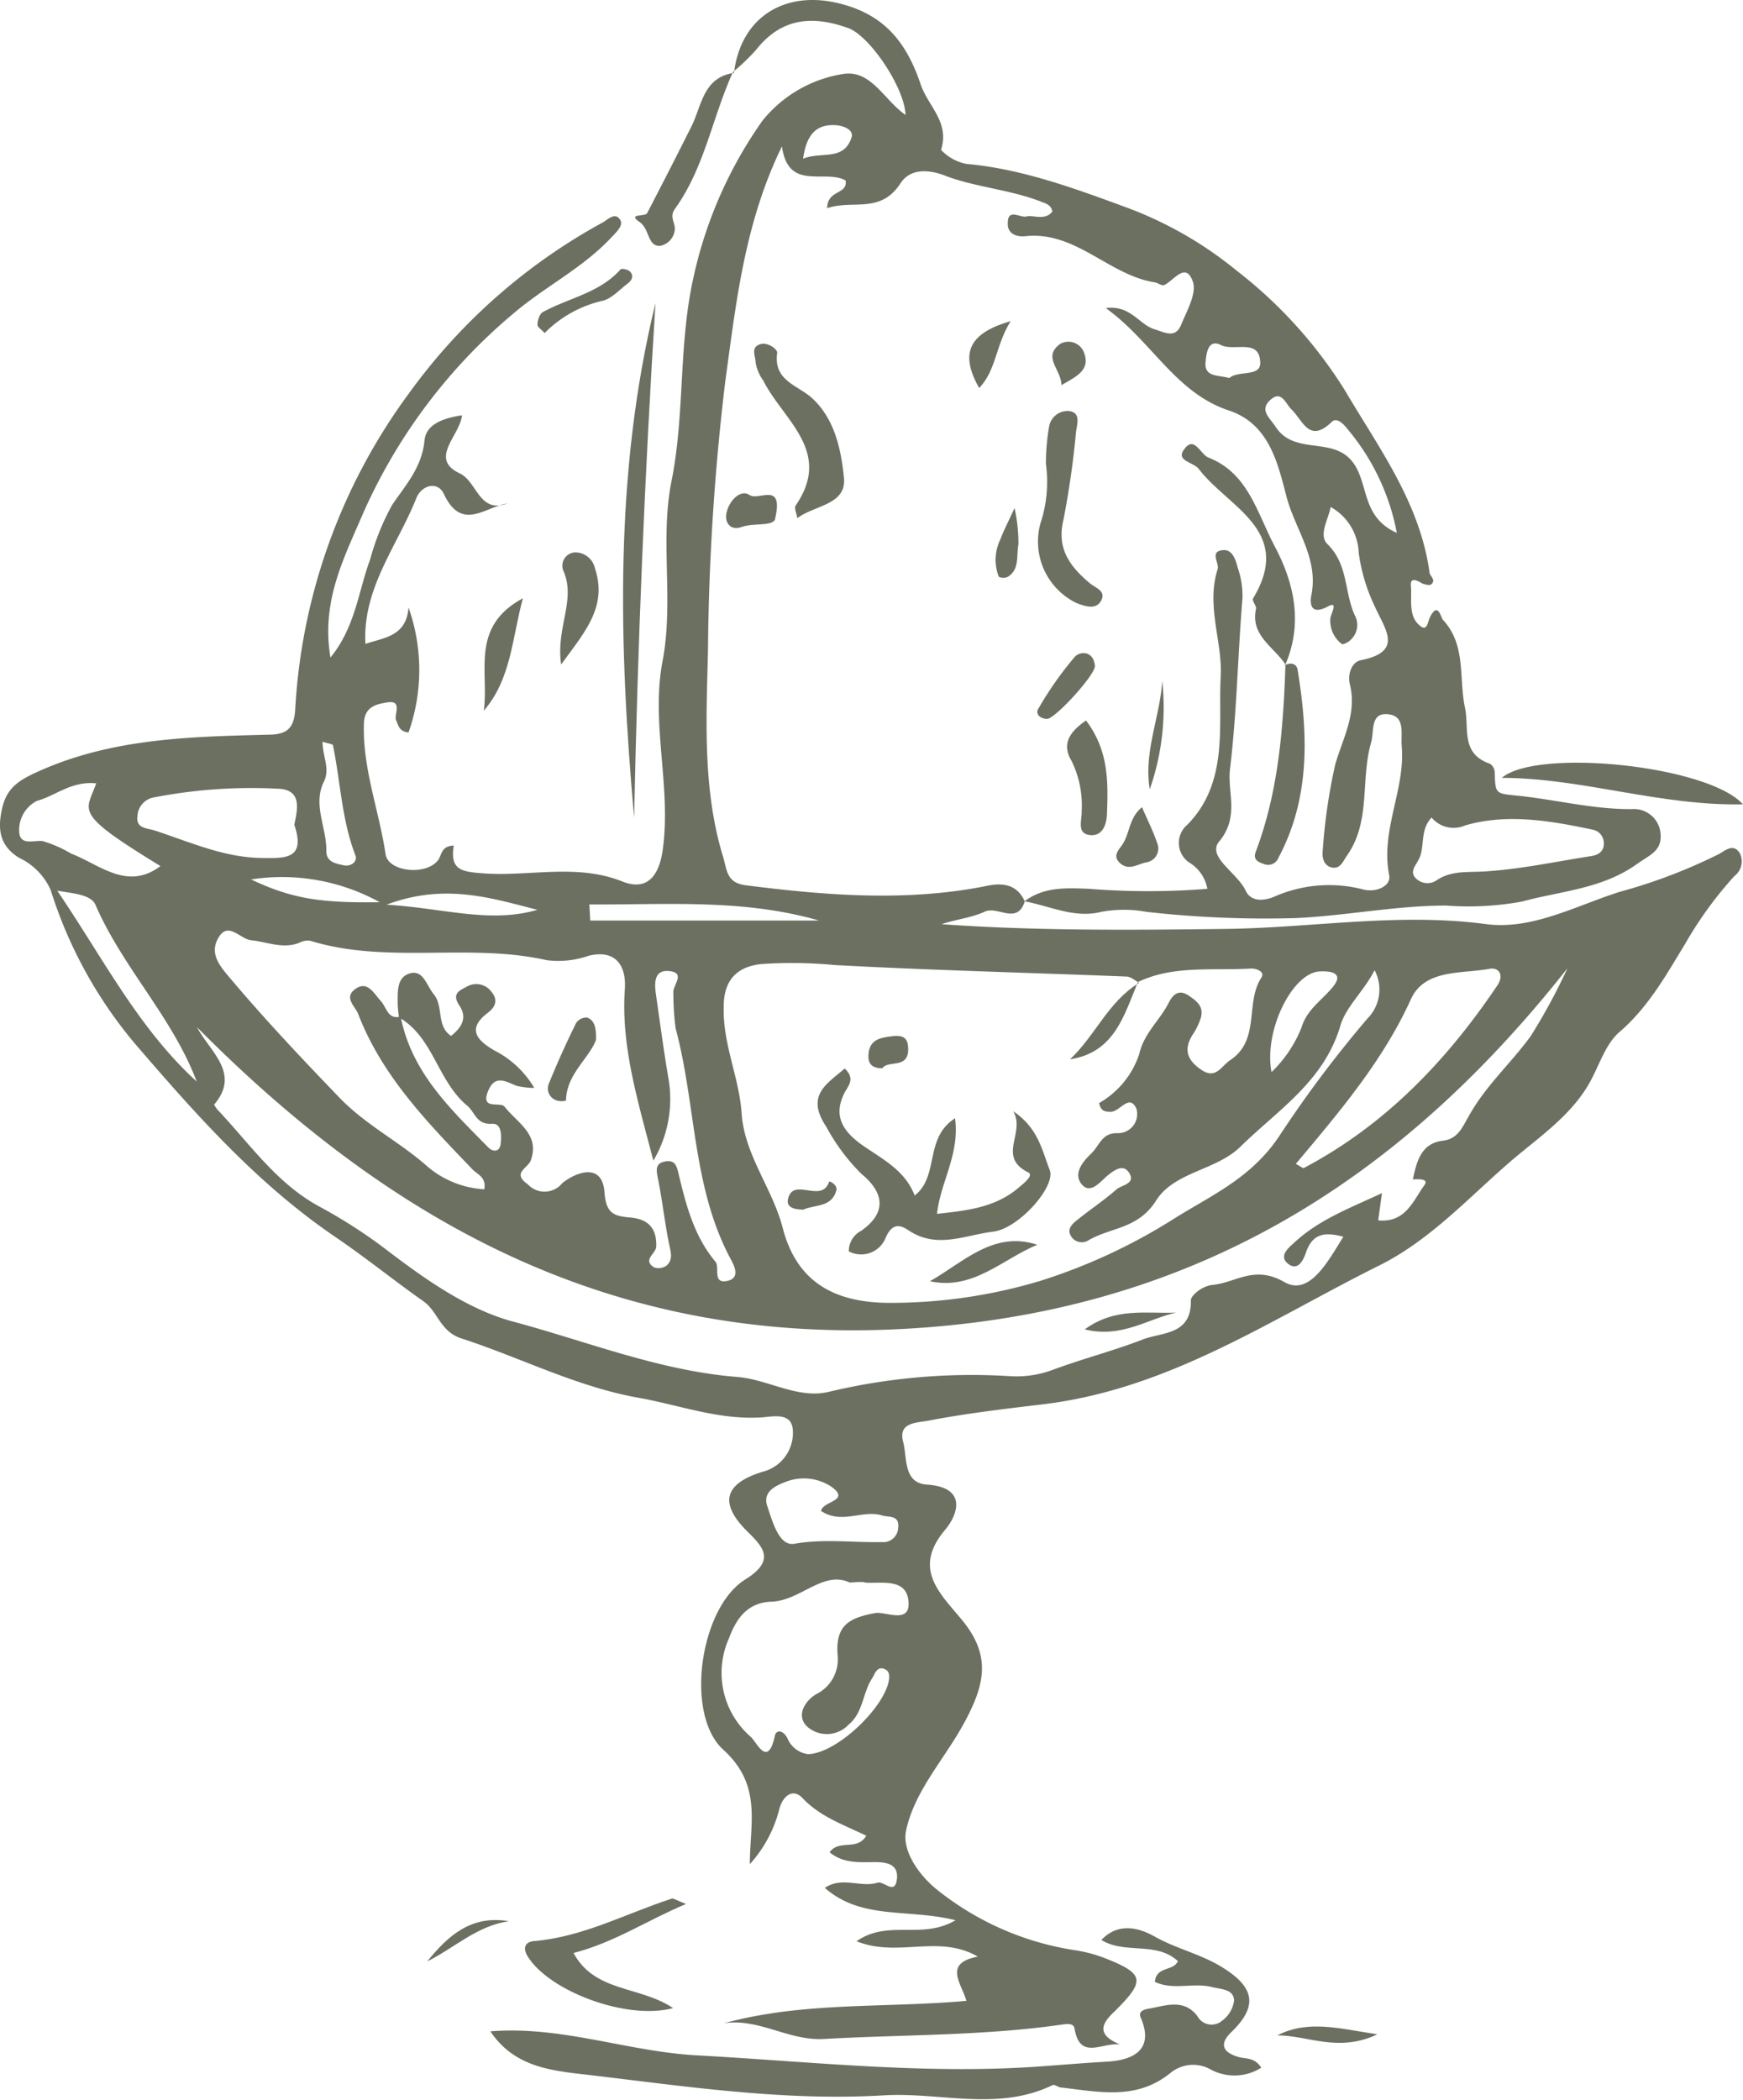 <svg xmlns="http://www.w3.org/2000/svg" viewBox="0 0 139.47 168.01"><defs><style>.cls-1{fill:#6c7061;}</style></defs><g id="Layer_2" data-name="Layer 2"><g id="Layer_1-2" data-name="Layer 1"><path class="cls-1" d="M82,72.13c-.62,1.91-2.16.33-3.21.82s-2.3.61-3.45,1c7.57.54,15.1.47,22.67.38,6.94-.08,13.86-1.32,20.87-.39,3.72.5,7.21-1.47,10.76-2.59a42.88,42.88,0,0,0,7.88-3c.52-.28,1.19-.93,1.71-.05a1.47,1.47,0,0,1-.45,1.8,30.86,30.86,0,0,0-3.95,5.44c-1.49,2.44-2.9,5-5.2,7-1.21,1-1.7,2.87-2.56,4.31-1.48,2.48-3.92,4.15-6,5.91-3.45,2.94-6.53,6.42-10.73,8.51-8.72,4.34-16.86,9.93-27,11.11-3,.36-6.07.72-9.07,1.3-1,.18-2.41.14-2,1.7.33,1.26,0,3.29,1.89,3.41,3.32.22,2.44,2.46,1.48,3.6-2.6,3.07-.53,5,1.21,7.08,2.55,3,2,5.36.11,8.73-1.54,2.72-3.82,5.22-4.46,8.29-.34,1.65,1.08,3.59,2.46,4.7a23.23,23.23,0,0,0,10.94,4.84,11.46,11.46,0,0,1,2.45.63c3.24,1.27,3.34,1.81.83,4.29-1,.94-1.52,1.83.44,2.64-1.46-.18-3.21,1.3-3.64-1.28-.07-.42-.56-.37-.94-.32-6.34.92-12.73.8-19.1,1.16-2.82.17-5.18-1.67-8-1.26,6.38-1.74,12.85-1.2,19.39-1.79-.42-1.45-1.86-3,.91-3.54-3.15-1.82-6.39.11-9.7-1.23,2.54-1.77,5.2-.09,7.92-1.68-3.8-.95-7.52,0-10.46-2.59,1.38-.94,2.89,0,4.2-.41.51-.18,1.38,1,1.56-.23S71,149,70.05,149c-1.26,0-2.53.14-3.67-.79.79-1.07,2.17-.07,2.94-1.32-1.78-.87-3.68-1.51-5.09-3-.73-.79-1.52-.29-1.85.78A10.28,10.28,0,0,1,60,149.16c0-3.26,1-6.32-2.12-9.15s-1.87-11.39,1.76-13.63c2.54-1.58,1.32-2.68.12-3.88-2.19-2.19-1.86-3.77,1.25-4.73a3.21,3.21,0,0,0,2.43-3.34c-.1-1.58-1.84-1-2.82-1-3.27.13-6.3-1-9.44-1.57-5-.87-9.49-3.22-14.25-4.76-1.75-.57-1.88-2.18-3.08-3-2.36-1.66-4.65-3.52-7-5.11-6.29-4.28-11.18-9.82-16.06-15.49A35.62,35.62,0,0,1,4.05,71.2a5.19,5.19,0,0,0-2.52-2.56c-1.64-1-1.72-2.42-1.35-4s1.29-2.18,2.75-2.85c5.89-2.7,12.14-2.84,18.4-3,1.43,0,2.19-.31,2.29-2a47,47,0,0,1,9.15-25.38A46.67,46.67,0,0,1,48.23,17.8c.4-.22,1-.88,1.41-.19.23.43-.25.9-.74,1.41-2.28,2.43-5.25,3.89-7.74,6A44.12,44.12,0,0,0,28.93,41.36c-1.52,3.52-3.22,6.87-2.49,11.25,2-2.43,2.24-5.34,3.18-7.85a19.52,19.52,0,0,1,1.76-4.36c1.1-1.62,2.38-3,2.59-5.17.13-1.28,1.48-1.77,3-2-.18,1.65-2.68,3.47-.18,4.65,1.4.66,1.53,3.24,3.8,2.41-1.78.27-3.65,2.27-5.07-.76-.5-1.07-1.79-.72-2.21.34C31.78,43.7,29,47.07,29.24,51.52c1.47-.5,3.27-.58,3.45-2.91a15,15,0,0,1,0,10c-.79-.09-.82-.61-1-1S32.25,56,31,56.2c-.91.15-1.83.34-1.88,1.68-.12,3.61,1.22,7,1.73,10.46.2,1.43,3.25,1.74,4.2.49.31-.42.24-1.14,1.26-1.17-.33,2,.66,2.1,2.48,2.23,3.67.24,7.38-.8,11,.64,1.89.75,2.94-.28,3.25-2.6.68-5.09-1-10.15,0-15.16.87-4.76-.24-9.61.69-14.26,1.08-5.39.55-10.87,1.75-16.27A34.43,34.43,0,0,1,61,9.67,10.34,10.34,0,0,1,67.4,5.93C69.68,5.51,70.73,8,72.46,9.2,72.38,7,69.6,2.88,67.88,2.25,65,1.21,62.51,1.43,60.49,4a17,17,0,0,1-1.84,1.76l.08.08c.54-4.44,4-6.58,8.24-5.61,3.74.86,5.55,3.1,6.71,6.55.58,1.71,2.33,3,1.62,5.21a3.74,3.74,0,0,0,2,1.12c4.54.41,8.78,2,13,3.55a30.8,30.8,0,0,1,8.66,5,36.49,36.49,0,0,1,8.64,9.55c2.73,4.63,6,9,6.78,14.55,0,.33.57.63.14,1-.13.11-.52,0-.71-.07-.44-.26-1-.55-.91.24.08,1-.2,2.22.57,3s.73-.17,1-.64c.62-1.13.82.14,1,.32,1.86,2,1.25,4.64,1.75,7,.36,1.66-.37,3.69,2,4.5a.84.84,0,0,1,.38.68c.06,1.83.06,1.69,2.05,1.9,3,.33,5.91,1.08,8.94,1.05a2.14,2.14,0,0,1,2.29,2.08c.07,1.31-.94,1.62-1.9,2.32-2.8,2-6.13,2.16-9.2,3a23.68,23.68,0,0,1-6.06.32c-4,0-8,.81-12,1a84.46,84.46,0,0,1-12-.5,10.07,10.07,0,0,0-3.59,0c-2.16.55-4.11-.47-6.15-.84,1.56-1.18,3.36-1.07,5.17-1a59.75,59.75,0,0,0,9.46,0A3.09,3.09,0,0,0,95.13,69,1.9,1.9,0,0,1,95,66c3.36-3.41,2.46-8,2.68-11.93.14-2.7-1.18-5.6-.25-8.52.16-.51-.69-1.43.43-1.53.71-.07,1,.68,1.17,1.38a6.85,6.85,0,0,1,.39,2.45c-.38,4.57-.45,9.16-1,13.7-.22,1.88.78,3.8-.87,5.79-1,1.22,1.46,2.5,2.12,3.92.4.87,1.35.85,2.2.53a10.87,10.87,0,0,1,7.13-.64c1.09.32,2.33-.25,2.16-1.11-.72-3.6,1.31-6.86,1-10.36-.08-1,.32-2.4-1.11-2.53s-1.07,1.34-1.34,2.27c-.86,3,0,6.25-1.9,9-.33.46-.54,1.12-1.21,1s-.83-.8-.76-1.34a45.2,45.2,0,0,1,1-6.9c.61-2.13,1.76-4.09,1.17-6.43-.2-.83.17-1.78.87-1.92,3.47-.69,1.94-2.47,1.14-4.28a14.26,14.26,0,0,1-1.3-4.32,4.37,4.37,0,0,0-2.24-3.66c-.23,1.09-1,2.28-.23,3,1.63,1.62,1.32,3.81,2.14,5.63a1.61,1.61,0,0,1-.32,2c-.16.19-.62.4-.7.33a2.31,2.31,0,0,1-.92-2c0-.36.71-1.5-.2-1-1.77.94-1.32-.92-1.3-1,.54-2.9-1.32-5.19-2-7.76s-1.34-5.84-4.61-6.92c-4.29-1.42-6.16-5.54-9.86-8.2,2-.25,2.65,1.31,3.88,1.69.85.26,1.69.77,2.15-.35s1.28-2.55.93-3.48c-.58-1.59-1.5-.06-2.29.3-.18.09-.5-.18-.76-.22-3.68-.58-6.3-4.12-10.35-3.69-.64.07-1.45-.16-1.4-1.05,0-1.23,1-.39,1.5-.53s1.5.37,2.07-.4c-.12-.59-.63-.66-1-.82-2.44-.93-5.19-1.14-7.47-2-1.85-.74-3.07-.38-3.68.56-1.62,2.5-3.84,1.29-5.87,2,0-1.5,1.67-1.07,1.47-2.22-1.65-.93-4.6.9-5.09-2.73-3,6.13-3.67,12.53-4.53,18.76a193.19,193.19,0,0,0-1.39,21.66c-.14,5.52-.43,11.1,1.23,16.5.29,1,.27,2,1.75,2.2,6.36.81,12.7,1.33,19.06.11C79.94,70.65,81.3,70.57,82,72.13ZM32.06,81.34c.87,4.47,4,7.41,7,10.46.39.4.93.39,1-.28s.09-1.64-.68-1.6c-1.28.09-1.35-.92-2-1.45-2.39-2-2.69-5.46-5.45-7.06a8.64,8.64,0,0,1-.11-1.13c0-1-.06-2.11,1-2.4s1.32,1,1.89,1.68c.81,1,.18,2.52,1.38,3.33.81-.63,1.34-1.43.68-2.41s0-1.22.56-1.52a1.5,1.5,0,0,1,2,.41c.54.65.32,1.21-.31,1.68-1.76,1.34-.73,2.26.53,3a7.8,7.8,0,0,1,3.2,3,6.44,6.44,0,0,1-1.39-.16c-.85-.32-1.73-.95-2.29.38-.68,1.62,1,.83,1.32,1.3,1,1.28,2.84,2.21,2.08,4.28-.24.65-1.54,1-.24,1.91A1.82,1.82,0,0,0,45,94.66c1.14-.9,3.2-1.65,3.37.75.12,1.68.76,1.88,1.93,2,1.49.09,2.26.79,2.21,2.32,0,.58-1.13,1.06-.19,1.67a1.1,1.1,0,0,0,1-.12c.59-.51.33-1.16.2-1.83-.35-1.75-.54-3.53-.9-5.28-.14-.69-.11-1.11.63-1.24s.88.36,1,.8c.62,2.58,1.24,5.13,3,7.23.37.43-.29,1.84,1,1.52,1.06-.27.44-1.32.13-1.9-3-5.72-2.69-12.25-4.32-18.3a21.94,21.94,0,0,1-.18-2.83c-.08-.59,1-1.57-.26-1.74s-1.27.88-1.14,1.81c.32,2.24.62,4.49,1,6.73a9.66,9.66,0,0,1-1.2,6.62C51,87.94,49.68,83.68,50,79.11c.12-1.94-.82-3.15-2.91-2.63a7.38,7.38,0,0,1-3.34.35c-6.25-1.41-12.75.35-18.95-1.56a1.41,1.41,0,0,0-.83.16c-1.33.53-2.59-.06-3.89-.2-.89-.09-1.88-1.63-2.67-.07-.59,1.14.11,2.06.91,3,2.82,3.36,5.83,6.54,8.87,9.7,2.13,2.2,4.8,3.51,7,5.47a7.66,7.66,0,0,0,4.56,1.83c.19-1-.62-1.21-1-1.65-3.57-3.72-7.19-7.43-9.09-12.38-.23-.6-1.19-1.31-.22-2s1.47.36,2,.93S31,81.6,32.06,81.34Zm81,13c.3-1.43.67-2.87,2.42-3.07,1.2-.14,1.56-1.15,2-1.87,1.32-2.45,3.39-4.28,5-6.49a47.18,47.18,0,0,0,2.94-5.43C111.6,95,94.71,105.27,71.76,106.36s-40.42-8.47-56-24.17c1.07,2,3.51,3.7,1.37,6.2,0,0,.18.31.31.44,2.56,2.71,4.69,5.85,8.09,7.7A40.86,40.86,0,0,1,30.92,100c3.13,2.39,6.52,4.78,10.14,5.75,5.94,1.59,11.73,3.94,17.95,4.43,2.49.2,4.88,1.82,7.39,1.17a49.21,49.21,0,0,1,14.5-1.23,8.31,8.31,0,0,0,3.31-.5c2.38-.89,4.86-1.52,7.23-2.44,1.56-.6,3.91-.34,3.85-3.14,0-.37.89-1.15,1.75-1.23,1.87-.18,3.32-1.61,5.74-.22,2,1.14,3.48-1.66,4.71-3.63-1.54-.42-2.49-.23-3,1.29-.16.46-.59,1.51-1.4.89s0-1.28.43-1.67c2-1.89,4.61-2.85,7.06-4l-.3,2.18c2.23.21,2.81-1.63,3.72-2.85C114.33,94.28,113.44,94.36,113,94.37Zm-22-15.79.08.07c-.33-.16-.65-.47-1-.48-7.78-.31-15.56-.5-23.34-.92a36.24,36.24,0,0,0-5.89-.08c-1.93.21-3,1.27-3,3.4-.09,3,1.23,5.63,1.43,8.52.22,3.35,2.46,6,3.29,9.19,1.11,4.31,4.11,6,8.58,6a41.62,41.62,0,0,0,12-1.75,45.59,45.59,0,0,0,10.63-4.92c3-1.9,6.2-3.24,8.48-6.61a93.63,93.63,0,0,1,7.09-9.46,3.3,3.3,0,0,0,.58-3.88c-.8,1.6-2.3,2.94-2.73,4.42-1.32,4.49-5,6.75-8,9.7-1.94,1.91-5.29,2-6.75,4.31s-3.65,2.13-5.44,3.2a1,1,0,0,1-1.44-.49c-.21-.49.21-.88.59-1.17,1-.81,2.13-1.56,3.12-2.43.41-.36,1.58-.44,1-1.34-.47-.71-1.15-.22-1.7.22s-1.36,1.56-2.07.73,0-1.76.72-2.45.86-1.67,2.1-1.66a1.53,1.53,0,0,0,1.55-1.93c-.56-1.31-1.35.26-2.08.22-.36,0-.78,0-.91-.7a7.07,7.07,0,0,0,3.2-3.89c.39-1.72,1.65-2.71,2.36-4.12.3-.59.75-1.14,1.57-.61.66.44,1.28.9,1,1.82a5.38,5.38,0,0,1-.61,1.28c-.8,1.21-.49,2.09.67,2.87s1.56-.29,2.31-.79c2.42-1.62,1.16-4.57,2.48-6.59.31-.46-.36-.76-.87-.73C97,77.68,93.89,77.22,91.05,78.58ZM68,126.63c-2.13-1-3.94,1.45-6.26,1.53-2,.06-2.86,1.46-3.41,2.93a6.77,6.77,0,0,0,1.76,7.9c.47.43,1.34,2.5,1.91-.08.11-.54.65-.48,1,.16a2.06,2.06,0,0,0,1.67,1.29c2.21-.06,5.91-3.51,6.43-5.77.09-.41.1-.82-.24-1-.57-.31-.81.17-1,.59C69,135.39,69.12,137,67.9,138a2.38,2.38,0,0,1-3.32.15c-.95-.93-.08-2.14.77-2.61a3.09,3.09,0,0,0,1.68-3c-.21-2.44.83-3.07,3-3.47.81-.15,2.78.91,2.67-.87-.12-1.93-2.06-1.49-3.43-1.56C69,126.55,68.72,126.59,68,126.63Zm35.71-33.49c.45.25.56.35.6.33,6.52-3.44,11.44-8.58,15.51-14.63.55-.82.12-1.46-.64-1.32-2.25.42-5.19,0-6.29,2.45C110.64,84.91,107.2,88.94,103.68,93.14ZM23.55,66c.24-1.21.63-2.71-1.13-2.88a40.89,40.89,0,0,0-10.23.71A1.6,1.6,0,0,0,11,65.26c-.15,1,.68,1,1.27,1.16,2.84.91,5.57,2.19,8.65,2.23C22.82,68.68,24.49,68.77,23.55,66Zm91-.58c-.95,1-.52,2.3-1,3.3-.3.6-.86,1.1-.12,1.68a1.31,1.31,0,0,0,1.58,0c1.16-.75,2.44-.59,3.76-.67,2.87-.17,5.71-.79,8.56-1.23.63-.1,1.05-.42,1-1.11a1.09,1.09,0,0,0-.88-1c-3.39-.72-6.88-1.32-10.22-.34A2.29,2.29,0,0,1,114.57,65.44ZM7.7,62.68c-2-.2-3.25,1-4.74,1.4a2.61,2.61,0,0,0-1.42,2.54c.1,1.07,1.19.59,1.87.68a10,10,0,0,1,2.28,1c2.31.89,4.49,3,7.15,1C5.8,65,6.88,65,7.7,62.68Zm58,58.21c.13-.79,2.42-.79.81-1.94a4,4,0,0,0-3.53-.42c-.81.31-2,.76-1.58,2s.94,3.19,2.14,3c2.37-.42,4.67-.09,7-.14a1.19,1.19,0,0,0,1.33-1.15c.12-1.06-.79-.8-1.36-1C68.94,120.81,67.35,122,65.68,120.89ZM15.74,86.54c-1.94-5.15-5.93-9.12-8.1-14.14-.35-.81-1.71-.9-3.06-1.13C8.26,76.68,11.06,82.27,15.74,86.54ZM47.16,72.37l.07,1.29H65.54C59.45,71.9,53.3,72.41,47.16,72.37Zm64.61-29.73a18.09,18.09,0,0,0-3.84-8.18c-.32-.41-.91-1.14-1.37-.7-1.81,1.76-2.31-.13-3.22-1-.46-.44-.79-1.58-1.69-.76s-.06,1.41.42,2.15c1.44,2.21,4.3.88,5.93,2.55S108.73,41.28,111.77,42.64Zm-10,43.12a10.17,10.17,0,0,0,2.38-3.56c.44-1.47,1.69-2.2,2.54-3.28s-.21-1.23-1.08-1.19C103.43,77.82,101.12,82.43,101.74,85.76ZM43,72.8c-3.7-.94-7.42-2.16-12.07-.41C35.48,72.66,39.17,73.91,43,72.8ZM25.81,59.35c0,1.2.62,2.15.11,3.19-.92,1.85.23,3.69.19,5.54,0,.88.69,1,1.35,1.15s1.12-.31,1-.73c-1.12-2.86-1.21-5.92-1.82-8.88C26.58,59.53,26.27,59.5,25.81,59.35Zm4.57,12.84a16.18,16.18,0,0,0-10.29-1.82C23.27,71.87,25.53,72.27,30.38,72.19Zm68-41.95c.71-.61,2.45-.08,2.46-1.17,0-2.05-2.08-.92-3.14-1.46s-1.18.75-1.23,1.34C96.33,30.19,97.47,30,98.33,30.24ZM64.26,12.7c1.46-.6,3.23.21,3.87-1.67.22-.62-.56-.93-1.11-1C65.31,9.86,64.53,10.78,64.26,12.7Z"/><path class="cls-1" d="M88.13,155.23c1.42-1.5,3.13-.91,4.27-.27,1.78,1,3.77,1.41,5.52,2.53,2.4,1.52,2.78,3,.64,5.08-1.06,1-.67,1.65.47,2,.59.2,1.34,0,1.89.88a4,4,0,0,1-4.12.1,2.85,2.85,0,0,0-3.18.35c-2.73,2.18-5.7,1.47-8.68,1.14-.25,0-.55-.28-.71-.2-4.39,2.13-9,.55-13.51.82-7.8.47-15.53-.67-23.25-1.59-3-.36-6.21-.5-8.23-3.53,5.69-.46,11,1.62,16.51,1.92,8.94.49,17.89,1.5,26.84.93,2-.13,3.94-.31,5.93-.42,1.69-.09,4-.66,2.75-3.55-.19-.44.2-.62.62-.69,1.37-.23,2.8-.84,3.91.57a1.29,1.29,0,0,0,2,.38,2.37,2.37,0,0,0,.95-1.63c-.06-.89-1-.86-1.75-1.05-1.5-.39-3.13.28-4.59-.42.11-1.27,1.49-.83,1.84-1.66C92.52,155.32,90,156.39,88.13,155.23Z"/><path class="cls-1" d="M52.45,24.25q-1.29,20.57-1.71,41.18C49.52,51.62,49.13,37.85,52.45,24.25Z"/><path class="cls-1" d="M53.86,160.68c-3.71,1-9.93-1.36-11.64-4.14-.43-.7-.17-1.16.49-1.22,3.95-.33,7.4-2.22,11.07-3.41.14,0,.34.13,1.11.44-3.21,1.35-5.73,3.08-9,3.92C47.6,159.44,51.2,158.89,53.86,160.68Z"/><path class="cls-1" d="M120.17,62.24c2.81-2.4,16.5-1,19.3,2.12C132.82,64.5,126.64,62.26,120.17,62.24Z"/><path class="cls-1" d="M58.65,5.76C57,9.38,56.38,13.42,54,16.72c-.44.61,0,1.06,0,1.58a1.46,1.46,0,0,1-1.21,1.38c-1,0-.79-1.35-1.62-1.92-1-.69.45-.41.61-.7q1.8-3.46,3.55-6.95c.83-1.67.93-3.92,3.41-4.28Z"/><path class="cls-1" d="M44.9,53.17c-.43-3,1.23-5.18.16-7.54A1.07,1.07,0,0,1,46,44.2a1.62,1.62,0,0,1,1.61,1.29C48.62,48.55,46.8,50.56,44.9,53.17Z"/><path class="cls-1" d="M41.84,47.87c-.88,3.27-.94,6.47-3.13,9C39.15,53.8,37.58,50.16,41.84,47.87Z"/><path class="cls-1" d="M43.58,26.65c-.26-.29-.59-.49-.57-.67,0-.34.16-.84.41-1,2.07-1.14,4.55-1.53,6.23-3.42.09-.1.59,0,.75.16.32.31.19.68-.14.94-.68.5-1.31,1.25-2.06,1.41A9.47,9.47,0,0,0,43.58,26.65Z"/><path class="cls-1" d="M110.21,162.78c-3.12,1.48-5.55.09-8,.08C104.67,161.61,107.1,162.3,110.21,162.78Z"/><path class="cls-1" d="M40.72,153.73c-2.56.36-4.36,2.14-6.53,3.21C35.85,154.89,37.7,153.21,40.72,153.73Z"/><path class="cls-1" d="M63.8,41.46c-.07-.42-.26-.79-.14-1,3-4.35-1-6.85-2.58-10A3.47,3.47,0,0,1,60.46,29c0-.52-.42-1.19.35-1.45.62-.22,1.42.42,1.38.68-.32,2.24,1.62,2.57,2.78,3.62,1.83,1.67,2.33,4.14,2.56,6.35S65.21,40.4,63.8,41.46Z"/><path class="cls-1" d="M83.69,37.11a17.6,17.6,0,0,1,.26-3,1.5,1.5,0,0,1,1.68-1.21c.85.18.56,1,.47,1.66a70.36,70.36,0,0,1-1,7c-.58,2.35.53,3.77,2.07,5.08.49.42,1.36.63.94,1.42s-1.36.43-2,.18a5.47,5.47,0,0,1-2.86-6.35A10.6,10.6,0,0,0,83.69,37.11Z"/><path class="cls-1" d="M102.86,53.17c-.93-1.42-2.85-2.32-2.35-4.5,0-.23-.34-.62-.25-.77,3.3-5.47-2-7.29-4.34-10.38-.41-.54-1.81-.62-1.21-1.51.85-1.25,1.32.35,2,.61,3.15,1.23,3.87,4.39,5.24,7,1.62,3,2.35,6.3.85,9.68Z"/><path class="cls-1" d="M102.77,53.25c.51-.28,1-.17,1.07.4.84,5.15,1,10.22-1.55,15a.88.88,0,0,1-1.17.48c-.47-.17-.88-.34-.63-1,1.82-4.83,2.2-9.9,2.37-15Z"/><path class="cls-1" d="M86.9,57.65C88.68,60,88.68,62.47,88.58,65c0,.76-.25,1.93-1.35,1.82s-.65-1.17-.68-1.88a8.07,8.07,0,0,0-.82-4.08C84.91,59.48,85.65,58.52,86.9,57.65Z"/><path class="cls-1" d="M83.8,57.52c-.62,0-1-.44-.68-.87A27.53,27.53,0,0,1,86,52.56c.45-.49,1.5-.47,1.61.71C87.7,53.94,84.45,57.49,83.8,57.52Z"/><path class="cls-1" d="M80.87,25.7c-1.22,1.95-1.14,3.91-2.52,5.35C76.89,28.47,77.3,26.71,80.87,25.7Z"/><path class="cls-1" d="M91.38,64.59c.43,1,.9,1.93,1.23,2.91A1.12,1.12,0,0,1,91.74,69c-.68.12-1.4.71-2.11.07s0-1.13.28-1.66C90.41,66.55,90.38,65.4,91.38,64.59Z"/><path class="cls-1" d="M62,41.61c-.38.52-1.71.21-2.7.57-.77.28-1.32-.28-1.18-1.08.18-1,1.13-2,1.86-1.49S62.77,38.42,62,41.61Z"/><path class="cls-1" d="M92,63.16c-.5-3,.82-5.78,1-8.68A19.91,19.91,0,0,1,92,63.16Z"/><path class="cls-1" d="M81.18,40.65a12.76,12.76,0,0,1,.31,2.91c-.17.89.11,2-.84,2.59a.82.82,0,0,1-.73,0,3.74,3.74,0,0,1,.13-3C80.28,42.52,80.59,41.94,81.18,40.65Z"/><path class="cls-1" d="M84.93,30.82c0-1.26-1.55-2.24-.1-3.3a1.33,1.33,0,0,1,1.9.67C87.28,29.6,86.16,30.11,84.93,30.82Z"/><path class="cls-1" d="M73.19,95.66c2-1.56.73-4.57,3.23-6.18.39,2.9-1.18,5.11-1.44,7.65,2.22-.26,4.59-.44,6.53-2.1.4-.34,1.26-1,.74-1.23-2.49-1.27-.17-3.15-1.17-4.88,2,1.35,2.3,3.12,2.92,4.71.5,1.29-2.47,4.67-4.52,4.92-2.25.27-4.53,1.42-6.79-.11-.79-.53-1.37-.49-1.86.69a2.11,2.11,0,0,1-2.91,1,1.82,1.82,0,0,1,1-1.65c2.13-1.51,1.75-3.12,0-4.56a15.86,15.86,0,0,1-2.79-3.74c-1.69-2.53,0-3.42,1.46-4.68.87.8.28,1.4,0,1.91-.92,1.8-.22,3,1.23,4.09C70.43,92.67,72.37,93.53,73.19,95.66Z"/><path class="cls-1" d="M74.41,102.52C77.09,101,79.49,98.45,83,99.6,80.21,100.75,77.86,103.27,74.41,102.52Z"/><path class="cls-1" d="M91.05,78.58c-1.11,2.67-1.87,5.64-5.43,6.18,2-1.86,3.06-4.62,5.51-6.1Z"/><path class="cls-1" d="M70.6,85.48c-.9,0-1.14-.43-1.11-1.06.06-1.25.94-1.39,1.93-1.51s1.24.28,1.25,1C72.71,85.58,71.06,84.79,70.6,85.48Z"/><path class="cls-1" d="M64.28,96.79c-.63,0-1.39-.14-1.23-.84.41-1.82,2.68.39,3.29-1.38,0-.14.69.25.59.65C66.57,96.64,65.19,96.37,64.28,96.79Z"/><path class="cls-1" d="M86.8,106.37c2.45-1.79,4.94-1.24,7.3-1.34C91.81,105.55,89.7,107.1,86.8,106.37Z"/><path class="cls-1" d="M47.69,83.21c-.56,1.49-2.37,2.75-2.4,4.85a1.26,1.26,0,0,1-.72,0,1,1,0,0,1-.65-1.36q1-2.46,2.18-4.84a1,1,0,0,1,.89-.44C47.6,81.67,47.71,82.27,47.69,83.21Z"/></g></g></svg>